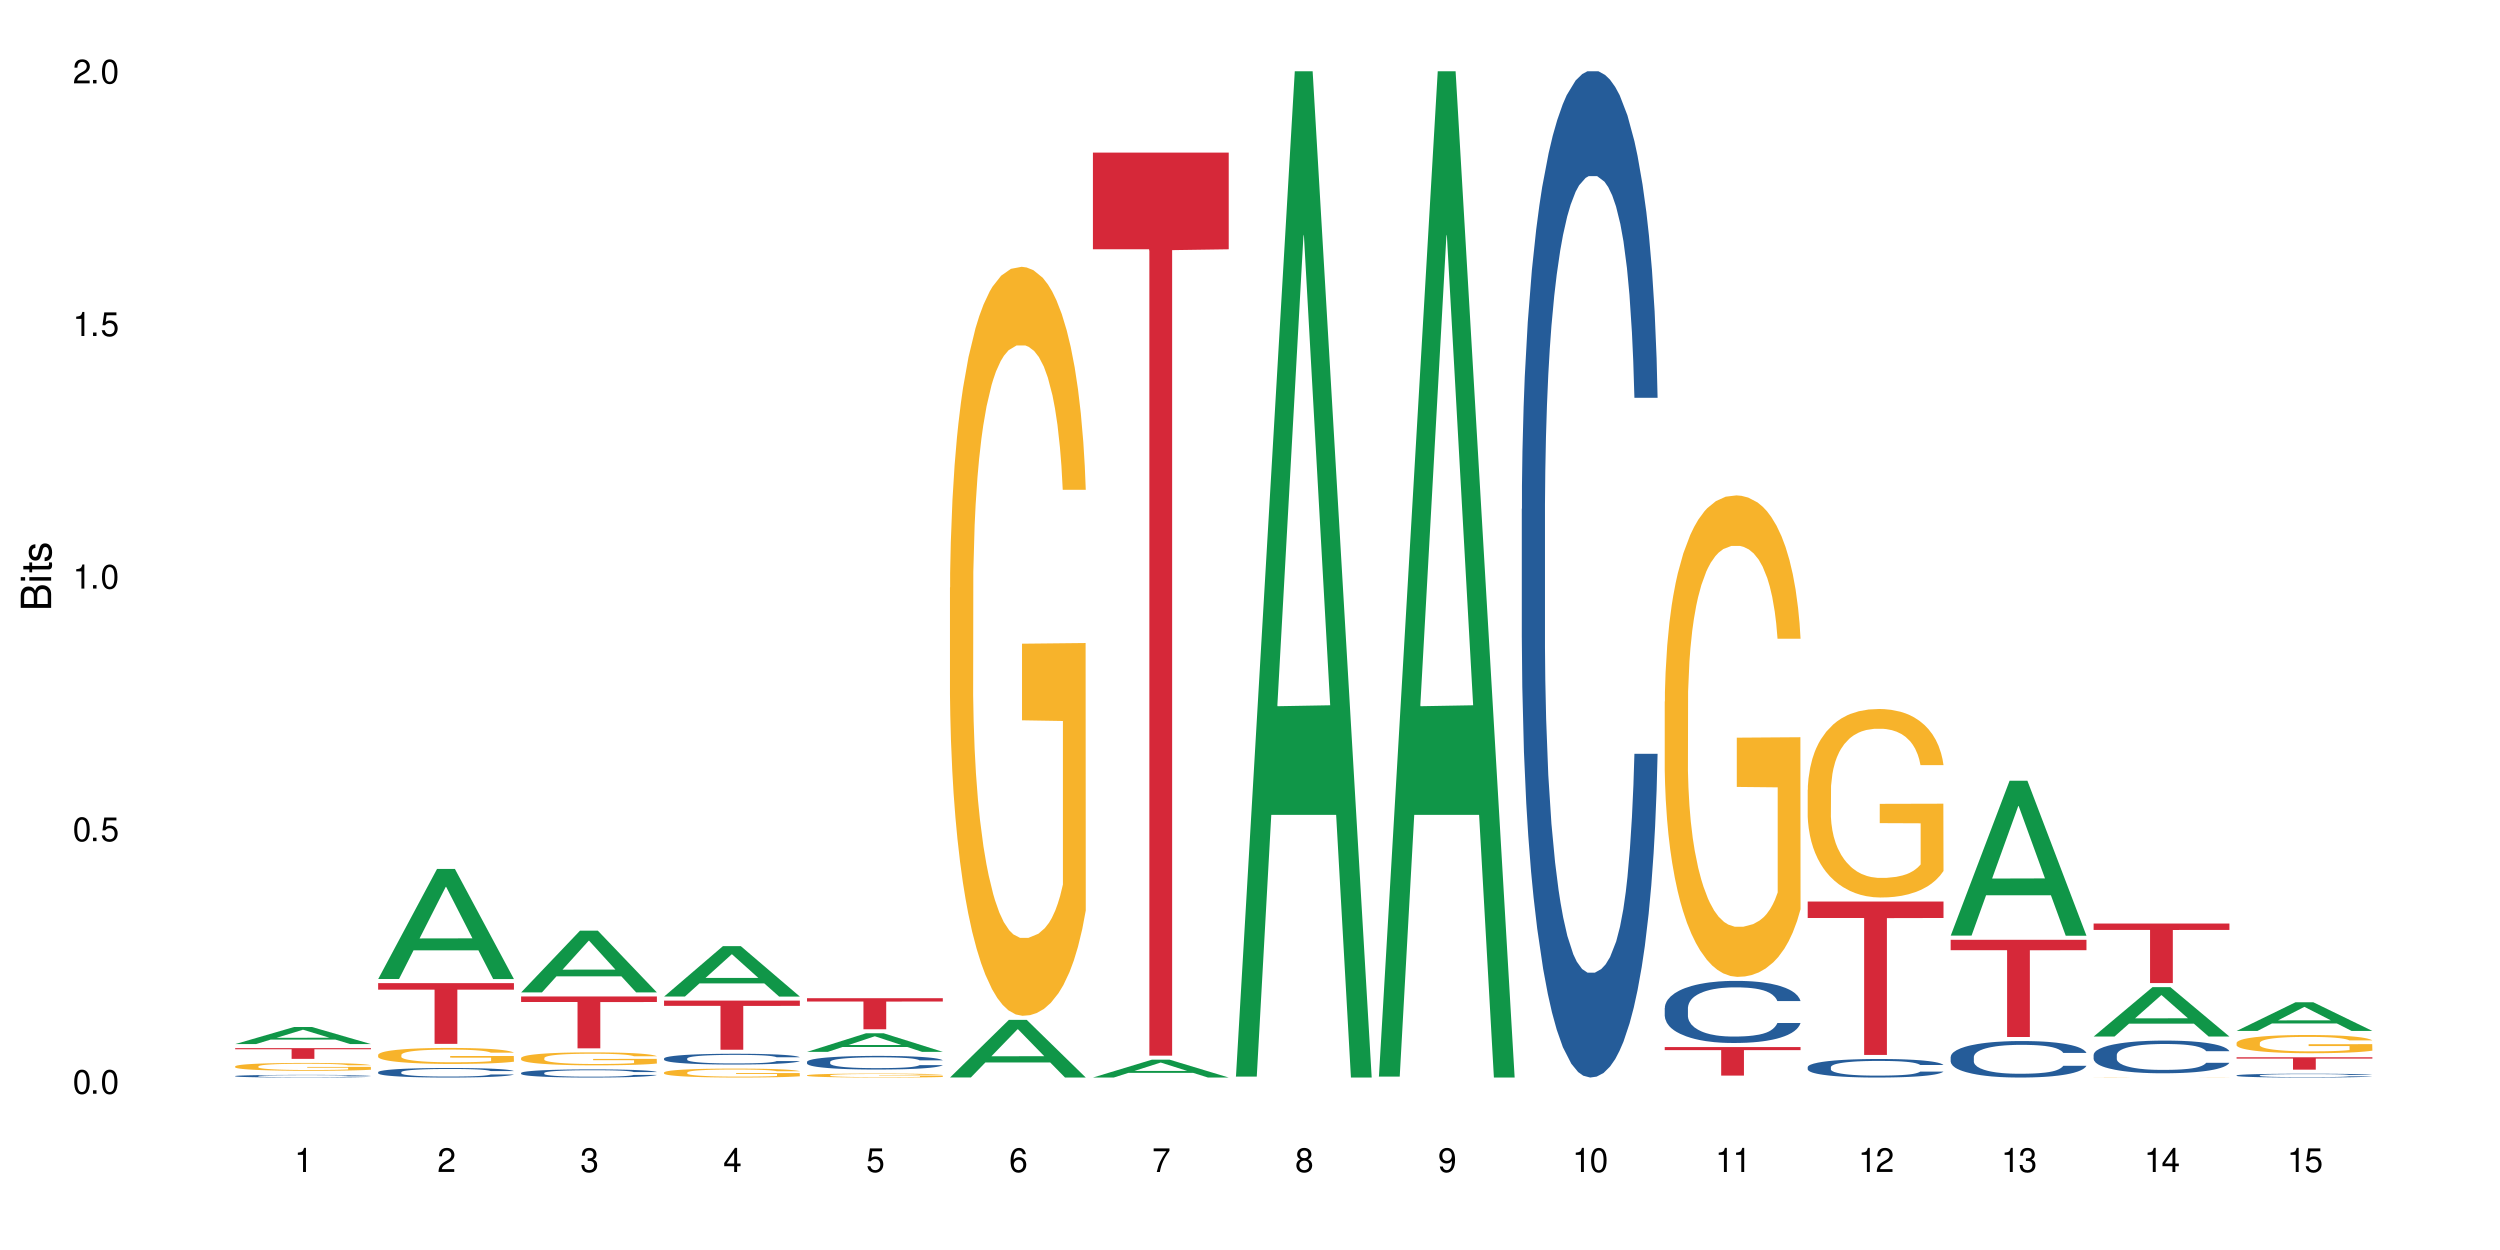 <?xml version="1.0" encoding="UTF-8"?>
<svg xmlns="http://www.w3.org/2000/svg" xmlns:xlink="http://www.w3.org/1999/xlink" width="720" height="360" viewBox="0 0 720 360">
<defs>
<g>
<g id="glyph-0-0">
</g>
<g id="glyph-0-1">
<path d="M 2.641 -6.938 C 2 -6.938 1.422 -6.656 1.078 -6.172 C 0.641 -5.562 0.406 -4.641 0.406 -3.359 C 0.406 -1.016 1.188 0.219 2.641 0.219 C 4.078 0.219 4.859 -1.016 4.859 -3.297 C 4.859 -4.641 4.656 -5.547 4.203 -6.172 C 3.844 -6.656 3.281 -6.938 2.641 -6.938 Z M 2.641 -6.188 C 3.547 -6.188 4 -5.25 4 -3.375 C 4 -1.406 3.562 -0.484 2.625 -0.484 C 1.734 -0.484 1.281 -1.438 1.281 -3.344 C 1.281 -5.25 1.734 -6.188 2.641 -6.188 Z M 2.641 -6.188 "/>
</g>
<g id="glyph-0-2">
<path d="M 1.828 -1 L 0.828 -1 L 0.828 0 L 1.828 0 Z M 1.828 -1 "/>
</g>
<g id="glyph-0-3">
<path d="M 4.562 -6.797 L 1.062 -6.797 L 0.547 -3.094 L 1.328 -3.094 C 1.719 -3.562 2.047 -3.734 2.578 -3.734 C 3.484 -3.734 4.062 -3.109 4.062 -2.094 C 4.062 -1.125 3.484 -0.531 2.578 -0.531 C 1.828 -0.531 1.375 -0.906 1.188 -1.672 L 0.328 -1.672 C 0.453 -1.109 0.547 -0.844 0.75 -0.594 C 1.125 -0.078 1.828 0.219 2.594 0.219 C 3.969 0.219 4.922 -0.781 4.922 -2.219 C 4.922 -3.562 4.031 -4.484 2.719 -4.484 C 2.25 -4.484 1.859 -4.359 1.469 -4.062 L 1.734 -5.969 L 4.562 -5.969 Z M 4.562 -6.797 "/>
</g>
<g id="glyph-0-4">
<path d="M 2.484 -4.938 L 2.484 0 L 3.328 0 L 3.328 -6.938 L 2.766 -6.938 C 2.469 -5.875 2.281 -5.734 0.984 -5.562 L 0.984 -4.938 Z M 2.484 -4.938 "/>
</g>
<g id="glyph-0-5">
<path d="M 4.859 -0.828 L 1.281 -0.828 C 1.359 -1.406 1.672 -1.781 2.5 -2.281 L 3.469 -2.828 C 4.406 -3.344 4.906 -4.062 4.906 -4.906 C 4.906 -5.484 4.672 -6.031 4.266 -6.406 C 3.859 -6.766 3.375 -6.938 2.719 -6.938 C 1.859 -6.938 1.219 -6.625 0.844 -6.031 C 0.609 -5.672 0.5 -5.234 0.484 -4.531 L 1.328 -4.531 C 1.359 -5.016 1.406 -5.281 1.531 -5.516 C 1.75 -5.938 2.188 -6.203 2.703 -6.203 C 3.469 -6.203 4.031 -5.641 4.031 -4.891 C 4.031 -4.344 3.719 -3.859 3.125 -3.516 L 2.234 -3 C 0.812 -2.172 0.406 -1.531 0.328 -0.016 L 4.859 -0.016 Z M 4.859 -0.828 "/>
</g>
<g id="glyph-0-6">
<path d="M 2.125 -3.188 L 2.578 -3.188 C 3.5 -3.188 3.984 -2.766 3.984 -1.922 C 3.984 -1.062 3.469 -0.531 2.594 -0.531 C 1.656 -0.531 1.203 -1 1.156 -2.016 L 0.312 -2.016 C 0.344 -1.453 0.438 -1.094 0.609 -0.781 C 0.953 -0.109 1.625 0.219 2.547 0.219 C 3.953 0.219 4.859 -0.625 4.859 -1.938 C 4.859 -2.828 4.516 -3.297 3.703 -3.594 C 4.344 -3.844 4.656 -4.328 4.656 -5.031 C 4.656 -6.219 3.875 -6.938 2.578 -6.938 C 1.203 -6.938 0.484 -6.172 0.453 -4.703 L 1.297 -4.703 C 1.312 -5.125 1.344 -5.359 1.453 -5.578 C 1.641 -5.969 2.062 -6.203 2.594 -6.203 C 3.344 -6.203 3.797 -5.75 3.797 -5 C 3.797 -4.516 3.609 -4.219 3.25 -4.047 C 3.016 -3.953 2.703 -3.922 2.125 -3.906 Z M 2.125 -3.188 "/>
</g>
<g id="glyph-0-7">
<path d="M 3.141 -1.672 L 3.141 0 L 3.984 0 L 3.984 -1.672 L 4.984 -1.672 L 4.984 -2.438 L 3.984 -2.438 L 3.984 -6.938 L 3.359 -6.938 L 0.266 -2.578 L 0.266 -1.672 Z M 3.141 -2.438 L 1 -2.438 L 3.141 -5.5 Z M 3.141 -2.438 "/>
</g>
<g id="glyph-0-8">
<path d="M 4.781 -5.125 C 4.609 -6.266 3.891 -6.938 2.844 -6.938 C 2.094 -6.938 1.422 -6.578 1.031 -5.953 C 0.594 -5.266 0.406 -4.422 0.406 -3.172 C 0.406 -2 0.578 -1.25 0.984 -0.641 C 1.359 -0.078 1.953 0.219 2.703 0.219 C 3.984 0.219 4.922 -0.75 4.922 -2.094 C 4.922 -3.375 4.062 -4.281 2.844 -4.281 C 2.172 -4.281 1.641 -4.031 1.281 -3.516 C 1.281 -5.234 1.828 -6.188 2.797 -6.188 C 3.391 -6.188 3.797 -5.797 3.938 -5.125 Z M 2.734 -3.531 C 3.547 -3.531 4.062 -2.953 4.062 -2.031 C 4.062 -1.156 3.484 -0.531 2.703 -0.531 C 1.922 -0.531 1.328 -1.188 1.328 -2.078 C 1.328 -2.938 1.906 -3.531 2.734 -3.531 Z M 2.734 -3.531 "/>
</g>
<g id="glyph-0-9">
<path d="M 4.984 -6.797 L 0.438 -6.797 L 0.438 -5.969 L 4.109 -5.969 C 2.5 -3.656 1.828 -2.234 1.328 0 L 2.219 0 C 2.594 -2.172 3.453 -4.047 4.984 -6.094 Z M 4.984 -6.797 "/>
</g>
<g id="glyph-0-10">
<path d="M 3.75 -3.656 C 4.469 -4.094 4.688 -4.438 4.688 -5.078 C 4.688 -6.172 3.844 -6.938 2.641 -6.938 C 1.438 -6.938 0.594 -6.172 0.594 -5.094 C 0.594 -4.438 0.812 -4.094 1.516 -3.656 C 0.734 -3.266 0.359 -2.703 0.359 -1.922 C 0.359 -0.656 1.281 0.219 2.641 0.219 C 3.984 0.219 4.922 -0.656 4.922 -1.922 C 4.922 -2.703 4.531 -3.266 3.75 -3.656 Z M 2.641 -6.188 C 3.359 -6.188 3.812 -5.75 3.812 -5.062 C 3.812 -4.406 3.344 -3.984 2.641 -3.984 C 1.922 -3.984 1.453 -4.406 1.453 -5.078 C 1.453 -5.75 1.922 -6.188 2.641 -6.188 Z M 2.641 -3.266 C 3.484 -3.266 4.062 -2.719 4.062 -1.906 C 4.062 -1.078 3.484 -0.531 2.625 -0.531 C 1.797 -0.531 1.219 -1.094 1.219 -1.906 C 1.219 -2.719 1.781 -3.266 2.641 -3.266 Z M 2.641 -3.266 "/>
</g>
<g id="glyph-0-11">
<path d="M 0.516 -1.578 C 0.672 -0.453 1.406 0.219 2.438 0.219 C 3.188 0.219 3.859 -0.141 4.266 -0.766 C 4.688 -1.453 4.891 -2.297 4.891 -3.547 C 4.891 -4.719 4.703 -5.453 4.312 -6.078 C 3.938 -6.641 3.344 -6.938 2.594 -6.938 C 1.297 -6.938 0.359 -5.969 0.359 -4.625 C 0.359 -3.344 1.234 -2.453 2.453 -2.453 C 3.094 -2.453 3.578 -2.672 4.016 -3.203 C 4 -1.484 3.469 -0.531 2.5 -0.531 C 1.906 -0.531 1.484 -0.906 1.359 -1.578 Z M 2.578 -6.203 C 3.375 -6.203 3.969 -5.531 3.969 -4.641 C 3.969 -3.797 3.391 -3.188 2.547 -3.188 C 1.734 -3.188 1.234 -3.766 1.234 -4.688 C 1.234 -5.562 1.797 -6.203 2.578 -6.203 Z M 2.578 -6.203 "/>
</g>
<g id="glyph-1-0">
</g>
<g id="glyph-1-1">
<path d="M 0 -0.953 L 0 -4.891 C 0 -5.719 -0.234 -6.344 -0.734 -6.797 C -1.188 -7.234 -1.812 -7.469 -2.5 -7.469 C -3.547 -7.469 -4.188 -7 -4.625 -5.875 C -4.984 -6.688 -5.625 -7.094 -6.531 -7.094 C -7.172 -7.094 -7.734 -6.859 -8.141 -6.391 C -8.562 -5.922 -8.75 -5.344 -8.75 -4.5 L -8.75 -0.953 Z M -4.984 -2.062 L -7.766 -2.062 L -7.766 -4.219 C -7.766 -4.844 -7.688 -5.203 -7.453 -5.5 C -7.219 -5.812 -6.859 -5.969 -6.375 -5.969 C -5.891 -5.969 -5.531 -5.812 -5.297 -5.5 C -5.062 -5.203 -4.984 -4.844 -4.984 -4.219 Z M -0.984 -2.062 L -4 -2.062 L -4 -4.781 C -4 -5.766 -3.438 -6.359 -2.484 -6.359 C -1.547 -6.359 -0.984 -5.766 -0.984 -4.781 Z M -0.984 -2.062 "/>
</g>
<g id="glyph-1-2">
<path d="M -6.281 -1.797 L -6.281 -0.797 L 0 -0.797 L 0 -1.797 Z M -8.75 -1.797 L -8.75 -0.797 L -7.484 -0.797 L -7.484 -1.797 Z M -8.75 -1.797 "/>
</g>
<g id="glyph-1-3">
<path d="M -6.281 -3.047 L -6.281 -2.016 L -8.016 -2.016 L -8.016 -1.016 L -6.281 -1.016 L -6.281 -0.172 L -5.469 -0.172 L -5.469 -1.016 L -0.719 -1.016 C -0.078 -1.016 0.281 -1.453 0.281 -2.234 C 0.281 -2.5 0.25 -2.719 0.188 -3.047 L -0.641 -3.047 C -0.609 -2.906 -0.594 -2.766 -0.594 -2.562 C -0.594 -2.141 -0.719 -2.016 -1.156 -2.016 L -5.469 -2.016 L -5.469 -3.047 Z M -6.281 -3.047 "/>
</g>
<g id="glyph-1-4">
<path d="M -4.531 -5.25 C -5.766 -5.25 -6.469 -4.422 -6.469 -2.969 C -6.469 -1.516 -5.719 -0.562 -4.547 -0.562 C -3.562 -0.562 -3.094 -1.062 -2.734 -2.562 L -2.516 -3.484 C -2.344 -4.188 -2.094 -4.469 -1.641 -4.469 C -1.047 -4.469 -0.641 -3.875 -0.641 -3 C -0.641 -2.453 -0.797 -2 -1.062 -1.75 C -1.25 -1.594 -1.422 -1.531 -1.875 -1.469 L -1.875 -0.406 C -0.422 -0.453 0.281 -1.266 0.281 -2.922 C 0.281 -4.5 -0.5 -5.516 -1.719 -5.516 C -2.656 -5.516 -3.172 -4.984 -3.469 -3.734 L -3.703 -2.766 C -3.891 -1.953 -4.156 -1.609 -4.594 -1.609 C -5.188 -1.609 -5.547 -2.125 -5.547 -2.938 C -5.547 -3.75 -5.203 -4.172 -4.531 -4.203 Z M -4.531 -5.25 "/>
</g>
</g>
</defs>
<rect x="-72" y="-36" width="864" height="432" fill="rgb(100%, 100%, 100%)" fill-opacity="1"/>
<path fill-rule="nonzero" fill="rgb(6.275%, 58.824%, 28.235%)" fill-opacity="1" d="M 67.73 300.691 L 67.773 300.688 L 84.695 295.773 L 89.836 295.773 L 106.844 300.695 L 100.867 300.695 L 96.605 299.41 L 77.926 299.41 L 73.75 300.691 L 67.73 300.691 L 79.723 298.879 L 94.895 298.875 L 87.328 296.578 L 87.246 296.57 L 87.16 296.586 L 79.684 298.875 L 79.723 298.879 Z M 67.73 300.691 "/>
<path fill-rule="nonzero" fill="rgb(14.51%, 36.078%, 60%)" fill-opacity="1" d="M 67.73 309.898 L 67.777 309.898 L 67.777 309.879 L 67.922 309.855 L 68.254 309.82 L 68.59 309.797 L 69.449 309.754 L 70.641 309.715 L 71.879 309.684 L 72.785 309.668 L 73.598 309.652 L 75.457 309.625 L 76.652 309.613 L 77.938 309.602 L 79.512 309.59 L 80.656 309.582 L 83.234 309.57 L 85.141 309.566 L 86.621 309.562 L 89.816 309.562 L 91.723 309.566 L 93.105 309.57 L 94.633 309.574 L 95.922 309.582 L 98.164 309.598 L 100.168 309.617 L 101.074 309.629 L 102.504 309.648 L 103.602 309.672 L 104.363 309.691 L 105.223 309.715 L 105.984 309.746 L 106.559 309.781 L 106.844 309.812 L 100.168 309.812 L 99.832 309.785 L 99.449 309.762 L 98.734 309.734 L 98.02 309.715 L 97.02 309.695 L 96.113 309.68 L 94.871 309.668 L 93.773 309.66 L 92.629 309.652 L 91.531 309.648 L 89.434 309.645 L 86.094 309.645 L 84.234 309.652 L 83.234 309.656 L 81.801 309.664 L 80.801 309.676 L 79.609 309.688 L 78.797 309.699 L 77.797 309.719 L 77.078 309.734 L 76.27 309.758 L 75.793 309.777 L 75.363 309.797 L 74.98 309.82 L 74.695 309.844 L 74.504 309.871 L 74.41 309.895 L 74.41 310.004 L 74.504 310.027 L 74.742 310.059 L 75.363 310.102 L 76.27 310.137 L 77.32 310.168 L 78.32 310.188 L 78.891 310.199 L 79.656 310.211 L 80.848 310.223 L 82.566 310.238 L 83.566 310.242 L 85.094 310.25 L 86.668 310.254 L 88.766 310.254 L 90.625 310.25 L 91.867 310.246 L 93.156 310.242 L 94.918 310.227 L 96.016 310.219 L 96.969 310.203 L 97.688 310.191 L 98.164 310.18 L 98.879 310.156 L 99.449 310.133 L 99.879 310.109 L 100.168 310.086 L 106.844 310.086 L 106.559 310.113 L 106.129 310.141 L 105.699 310.16 L 105.031 310.188 L 104.27 310.207 L 103.172 310.23 L 102.266 310.25 L 101.074 310.266 L 99.977 310.277 L 98.781 310.289 L 97.02 310.305 L 95.875 310.312 L 94.633 310.32 L 93.156 310.324 L 91.293 310.328 L 89.289 310.332 L 85.426 310.332 L 83.949 310.328 L 81.992 310.32 L 79.559 310.309 L 77.797 310.297 L 76.414 310.281 L 75.219 310.27 L 73.883 310.25 L 72.168 310.219 L 71.117 310.195 L 70.402 310.176 L 69.59 310.148 L 69.02 310.125 L 68.352 310.082 L 67.875 310.035 L 67.73 309.996 Z M 67.73 309.898 "/>
<path fill-rule="nonzero" fill="rgb(96.863%, 70.196%, 16.863%)" fill-opacity="1" d="M 67.73 307.098 L 67.777 307.098 L 67.777 307.055 L 67.969 306.961 L 68.445 306.832 L 69.066 306.727 L 69.734 306.641 L 70.164 306.598 L 70.879 306.535 L 71.5 306.492 L 73.074 306.398 L 75.078 306.309 L 76.172 306.273 L 77.414 306.238 L 79.18 306.199 L 79.988 306.184 L 82.469 306.148 L 85.285 306.129 L 88.383 306.121 L 89.816 306.125 L 91.77 306.133 L 94.441 306.156 L 95.969 306.176 L 97.16 306.199 L 98.402 306.223 L 99.926 306.266 L 101.359 306.316 L 102.504 306.367 L 103.648 306.43 L 104.602 306.496 L 105.414 306.566 L 106.129 306.656 L 106.559 306.727 L 106.844 306.801 L 100.215 306.801 L 99.832 306.727 L 99.402 306.672 L 98.688 306.602 L 97.973 306.555 L 97.258 306.512 L 95.922 306.461 L 94.777 306.426 L 93.344 306.398 L 91.961 306.379 L 90.387 306.367 L 89.434 306.363 L 86.906 306.363 L 84.617 306.375 L 83.281 306.395 L 82.328 306.41 L 80.992 306.441 L 80.18 306.465 L 79.703 306.48 L 78.273 306.547 L 77.32 306.605 L 76.793 306.645 L 76.125 306.707 L 75.648 306.762 L 75.125 306.848 L 74.84 306.91 L 74.457 307.051 L 74.41 307.426 L 74.551 307.504 L 74.84 307.59 L 75.219 307.664 L 75.793 307.742 L 76.363 307.805 L 77.367 307.883 L 78.227 307.938 L 78.891 307.973 L 80.18 308.031 L 80.703 308.047 L 81.945 308.086 L 83.234 308.113 L 84.809 308.141 L 86 308.152 L 87.906 308.164 L 90.34 308.164 L 93.203 308.152 L 95.016 308.133 L 96.254 308.117 L 97.066 308.102 L 98.066 308.078 L 98.781 308.059 L 99.449 308.035 L 100.262 308 L 100.262 307.504 L 88.48 307.5 L 88.48 307.27 L 106.797 307.266 L 106.844 308.078 L 105.844 308.137 L 104.602 308.191 L 103.41 308.23 L 102.168 308.266 L 100.406 308.305 L 98.973 308.332 L 96.781 308.359 L 94.777 308.379 L 92.676 308.391 L 90.816 308.398 L 88.621 308.398 L 86.668 308.395 L 84.57 308.383 L 82.898 308.367 L 81.371 308.348 L 79.848 308.32 L 77.938 308.273 L 76.699 308.238 L 75.41 308.195 L 74.121 308.145 L 72.977 308.09 L 71.453 307.996 L 70.641 307.934 L 69.879 307.863 L 69.305 307.797 L 68.781 307.723 L 68.398 307.656 L 68.016 307.562 L 67.828 307.488 L 67.73 307.422 Z M 67.73 307.098 "/>
<path fill-rule="nonzero" fill="rgb(83.922%, 15.686%, 22.353%)" fill-opacity="1" d="M 67.73 301.859 L 106.844 301.859 L 106.844 302.191 L 90.543 302.195 L 90.543 304.957 L 83.984 304.957 L 83.984 302.199 L 83.891 302.191 L 67.73 302.191 Z M 67.73 301.859 "/>
<path fill-rule="nonzero" fill="rgb(6.275%, 58.824%, 28.235%)" fill-opacity="1" d="M 108.902 281.949 L 108.945 281.918 L 125.867 250.25 L 131.008 250.25 L 148.016 281.98 L 142.039 281.98 L 137.777 273.695 L 119.098 273.695 L 114.922 281.949 L 108.902 281.949 L 120.895 270.27 L 136.062 270.242 L 128.5 255.434 L 128.418 255.406 L 128.332 255.496 L 120.855 270.242 L 120.895 270.27 Z M 108.902 281.949 "/>
<path fill-rule="nonzero" fill="rgb(14.51%, 36.078%, 60%)" fill-opacity="1" d="M 108.902 308.777 L 108.949 308.773 L 108.949 308.715 L 109.094 308.617 L 109.426 308.496 L 109.762 308.414 L 110.621 308.266 L 111.812 308.121 L 113.051 308.012 L 113.957 307.945 L 114.77 307.895 L 116.629 307.801 L 117.82 307.754 L 119.109 307.711 L 120.684 307.668 L 121.828 307.645 L 124.406 307.602 L 126.312 307.586 L 127.793 307.578 L 130.988 307.578 L 132.895 307.59 L 134.277 307.602 L 135.805 307.621 L 137.094 307.645 L 139.336 307.699 L 141.336 307.77 L 142.242 307.809 L 143.676 307.887 L 144.773 307.965 L 145.535 308.027 L 146.395 308.121 L 147.156 308.234 L 147.73 308.363 L 148.016 308.473 L 141.336 308.473 L 141.004 308.371 L 140.621 308.293 L 139.906 308.191 L 139.191 308.117 L 138.191 308.043 L 137.285 307.996 L 136.043 307.949 L 134.945 307.918 L 133.801 307.895 L 132.703 307.879 L 130.605 307.867 L 128.172 307.867 L 127.266 307.871 L 125.406 307.891 L 124.406 307.906 L 122.973 307.945 L 121.973 307.977 L 120.781 308.027 L 119.969 308.07 L 118.969 308.133 L 118.25 308.191 L 117.441 308.277 L 116.965 308.34 L 116.535 308.41 L 116.152 308.492 L 115.867 308.582 L 115.676 308.672 L 115.582 308.766 L 115.582 309.152 L 115.676 309.246 L 115.914 309.352 L 116.535 309.504 L 117.441 309.637 L 118.488 309.742 L 119.492 309.82 L 120.062 309.855 L 120.828 309.895 L 122.02 309.945 L 123.738 309.996 L 124.738 310.016 L 126.266 310.035 L 127.84 310.047 L 129.938 310.047 L 131.797 310.035 L 133.039 310.023 L 134.324 310.004 L 136.09 309.961 L 137.188 309.918 L 138.141 309.871 L 138.859 309.824 L 139.336 309.785 L 140.051 309.707 L 140.621 309.621 L 141.051 309.531 L 141.336 309.445 L 148.016 309.445 L 147.73 309.547 L 147.301 309.645 L 146.871 309.719 L 146.203 309.805 L 145.441 309.883 L 144.344 309.973 L 143.438 310.031 L 142.242 310.094 L 141.148 310.141 L 139.953 310.184 L 138.191 310.234 L 137.043 310.258 L 135.805 310.281 L 134.324 310.301 L 132.465 310.32 L 130.461 310.328 L 128.602 310.332 L 126.598 310.328 L 125.121 310.316 L 123.164 310.293 L 120.73 310.25 L 118.969 310.203 L 117.582 310.152 L 116.391 310.102 L 115.055 310.035 L 113.34 309.926 L 112.289 309.84 L 111.574 309.77 L 110.762 309.672 L 110.191 309.582 L 109.523 309.441 L 109.047 309.262 L 108.902 309.125 Z M 108.902 308.777 "/>
<path fill-rule="nonzero" fill="rgb(96.863%, 70.196%, 16.863%)" fill-opacity="1" d="M 108.902 303.777 L 108.949 303.773 L 108.949 303.691 L 109.141 303.5 L 109.617 303.238 L 110.238 303.023 L 110.906 302.855 L 111.336 302.77 L 112.051 302.641 L 112.672 302.551 L 114.246 302.359 L 116.25 302.184 L 117.344 302.109 L 118.586 302.035 L 120.352 301.957 L 121.16 301.926 L 123.641 301.859 L 126.457 301.816 L 129.555 301.805 L 130.988 301.809 L 132.941 301.824 L 135.613 301.871 L 137.141 301.914 L 138.332 301.957 L 139.574 302.012 L 141.098 302.094 L 142.531 302.195 L 143.676 302.297 L 144.82 302.422 L 145.773 302.559 L 146.586 302.707 L 147.301 302.883 L 147.73 303.031 L 148.016 303.176 L 141.387 303.176 L 141.004 303.031 L 140.574 302.914 L 139.859 302.777 L 139.145 302.676 L 138.43 302.598 L 137.094 302.488 L 135.949 302.418 L 134.516 302.359 L 133.133 302.324 L 131.559 302.297 L 130.605 302.289 L 128.078 302.289 L 125.789 302.316 L 124.453 302.352 L 123.5 302.387 L 122.164 302.449 L 121.352 302.5 L 120.875 302.531 L 119.445 302.664 L 118.488 302.781 L 117.965 302.859 L 117.297 302.988 L 116.82 303.102 L 116.297 303.27 L 116.008 303.395 L 115.629 303.684 L 115.582 304.441 L 115.723 304.602 L 116.008 304.773 L 116.391 304.926 L 116.965 305.086 L 117.535 305.207 L 118.539 305.371 L 119.395 305.48 L 120.062 305.551 L 121.352 305.664 L 121.875 305.703 L 123.117 305.777 L 124.406 305.836 L 125.98 305.887 L 127.172 305.914 L 129.078 305.934 L 131.512 305.934 L 134.375 305.91 L 136.188 305.875 L 137.426 305.844 L 138.238 305.812 L 139.238 305.766 L 139.953 305.723 L 140.621 305.676 L 141.434 305.605 L 141.434 304.602 L 129.652 304.598 L 129.652 304.125 L 147.969 304.121 L 148.016 305.766 L 147.016 305.879 L 145.773 305.988 L 144.582 306.074 L 143.34 306.145 L 141.578 306.227 L 140.145 306.277 L 137.949 306.336 L 135.949 306.371 L 133.848 306.398 L 131.988 306.41 L 129.793 306.414 L 127.84 306.406 L 125.742 306.379 L 124.07 306.348 L 122.543 306.305 L 121.02 306.25 L 119.109 306.16 L 117.871 306.09 L 116.582 306 L 115.293 305.898 L 114.148 305.781 L 113.387 305.695 L 112.625 305.594 L 111.812 305.469 L 111.051 305.324 L 110.477 305.195 L 109.953 305.047 L 109.57 304.906 L 109.188 304.719 L 108.996 304.566 L 108.902 304.438 Z M 108.902 303.777 "/>
<path fill-rule="nonzero" fill="rgb(83.922%, 15.686%, 22.353%)" fill-opacity="1" d="M 108.902 283.141 L 148.016 283.141 L 148.016 285.016 L 131.715 285.031 L 131.715 300.641 L 125.156 300.641 L 125.156 285.047 L 125.062 285.016 L 108.902 285.016 Z M 108.902 283.141 "/>
<path fill-rule="nonzero" fill="rgb(6.275%, 58.824%, 28.235%)" fill-opacity="1" d="M 150.074 285.805 L 150.117 285.789 L 167.039 268.035 L 172.18 268.035 L 189.188 285.82 L 183.211 285.82 L 178.949 281.176 L 160.27 281.176 L 156.09 285.805 L 150.074 285.805 L 162.066 279.258 L 177.234 279.242 L 169.672 270.941 L 169.59 270.922 L 169.504 270.973 L 162.027 279.242 L 162.066 279.258 Z M 150.074 285.805 "/>
<path fill-rule="nonzero" fill="rgb(14.51%, 36.078%, 60%)" fill-opacity="1" d="M 150.074 309.008 L 150.121 309.004 L 150.121 308.953 L 150.266 308.871 L 150.598 308.77 L 150.934 308.695 L 151.793 308.57 L 152.984 308.449 L 154.223 308.352 L 155.129 308.297 L 155.941 308.254 L 157.801 308.176 L 158.992 308.133 L 160.281 308.098 L 161.855 308.062 L 163 308.039 L 165.578 308.004 L 167.484 307.992 L 168.965 307.984 L 172.16 307.984 L 174.066 307.992 L 175.449 308.004 L 176.977 308.02 L 178.266 308.039 L 180.508 308.086 L 182.508 308.148 L 183.414 308.184 L 184.848 308.25 L 185.945 308.312 L 186.707 308.367 L 187.566 308.449 L 188.328 308.543 L 188.902 308.652 L 189.188 308.746 L 182.508 308.746 L 182.176 308.66 L 181.793 308.594 L 181.078 308.504 L 180.363 308.445 L 179.359 308.383 L 178.453 308.34 L 177.215 308.301 L 176.117 308.273 L 174.973 308.254 L 173.875 308.242 L 171.777 308.23 L 169.344 308.23 L 168.438 308.234 L 166.578 308.25 L 165.578 308.266 L 164.145 308.297 L 163.145 308.324 L 161.953 308.367 L 161.141 308.402 L 160.137 308.457 L 159.422 308.508 L 158.613 308.578 L 158.137 308.633 L 157.707 308.691 L 157.324 308.762 L 157.039 308.84 L 156.848 308.918 L 156.754 308.996 L 156.754 309.328 L 156.848 309.406 L 157.086 309.496 L 157.707 309.625 L 158.613 309.738 L 159.66 309.832 L 160.664 309.895 L 161.234 309.926 L 162 309.957 L 163.191 310 L 164.91 310.043 L 165.91 310.062 L 167.438 310.078 L 169.012 310.086 L 171.109 310.086 L 172.969 310.078 L 174.211 310.07 L 175.496 310.051 L 177.262 310.016 L 178.359 309.98 L 179.312 309.941 L 180.027 309.898 L 180.508 309.863 L 181.223 309.797 L 181.793 309.727 L 182.223 309.648 L 182.508 309.578 L 189.188 309.578 L 188.902 309.664 L 188.473 309.746 L 188.043 309.809 L 187.375 309.883 L 186.613 309.949 L 185.516 310.027 L 184.609 310.074 L 183.414 310.129 L 182.32 310.168 L 181.125 310.207 L 179.359 310.25 L 178.215 310.27 L 176.977 310.289 L 175.496 310.309 L 173.637 310.32 L 171.633 310.332 L 169.773 310.332 L 167.77 310.328 L 166.293 310.32 L 164.336 310.301 L 161.902 310.262 L 160.137 310.223 L 158.754 310.18 L 157.562 310.137 L 156.227 310.078 L 154.512 309.984 L 153.461 309.91 L 152.746 309.852 L 151.934 309.77 L 151.363 309.691 L 150.695 309.574 L 150.219 309.422 L 150.074 309.301 Z M 150.074 309.008 "/>
<path fill-rule="nonzero" fill="rgb(96.863%, 70.196%, 16.863%)" fill-opacity="1" d="M 150.074 304.684 L 150.121 304.68 L 150.121 304.613 L 150.312 304.457 L 150.789 304.246 L 151.41 304.07 L 152.078 303.934 L 152.508 303.863 L 153.223 303.762 L 153.844 303.688 L 155.418 303.531 L 157.418 303.391 L 158.516 303.328 L 159.758 303.27 L 161.523 303.203 L 162.332 303.18 L 164.812 303.125 L 167.629 303.094 L 170.727 303.082 L 172.16 303.086 L 174.113 303.098 L 176.785 303.137 L 178.312 303.172 L 179.504 303.203 L 180.746 303.25 L 182.27 303.316 L 183.703 303.398 L 184.848 303.48 L 185.992 303.582 L 186.945 303.691 L 187.758 303.812 L 188.473 303.957 L 188.902 304.074 L 189.188 304.195 L 182.559 304.195 L 182.176 304.074 L 181.746 303.984 L 181.031 303.871 L 180.316 303.789 L 179.602 303.723 L 178.266 303.637 L 177.121 303.582 L 175.688 303.531 L 174.305 303.5 L 172.73 303.48 L 171.777 303.473 L 169.25 303.473 L 166.961 303.5 L 165.625 303.527 L 164.672 303.555 L 163.336 303.605 L 162.523 303.645 L 162.047 303.672 L 160.617 303.777 L 159.66 303.875 L 159.137 303.938 L 158.469 304.043 L 157.992 304.133 L 157.469 304.27 L 157.18 304.371 L 156.801 304.605 L 156.754 305.219 L 156.895 305.348 L 157.18 305.488 L 157.562 305.613 L 158.137 305.742 L 158.707 305.84 L 159.711 305.973 L 160.566 306.062 L 161.234 306.121 L 162.523 306.211 L 163.047 306.242 L 164.289 306.305 L 165.578 306.352 L 167.148 306.395 L 168.344 306.414 L 170.25 306.43 L 172.684 306.43 L 175.547 306.41 L 177.359 306.383 L 178.598 306.355 L 179.41 306.332 L 180.41 306.293 L 181.125 306.262 L 181.793 306.223 L 182.605 306.164 L 182.605 305.348 L 170.824 305.344 L 170.824 304.965 L 189.141 304.961 L 189.188 306.293 L 188.188 306.387 L 186.945 306.477 L 185.754 306.543 L 184.512 306.602 L 182.746 306.668 L 181.316 306.707 L 179.121 306.754 L 177.121 306.785 L 175.02 306.809 L 173.16 306.816 L 170.965 306.82 L 169.012 306.812 L 166.91 306.793 L 165.242 306.766 L 163.715 306.73 L 162.191 306.688 L 160.281 306.617 L 159.043 306.559 L 157.754 306.484 L 156.465 306.398 L 155.32 306.309 L 154.559 306.238 L 153.793 306.156 L 152.984 306.051 L 152.219 305.938 L 151.648 305.832 L 151.125 305.711 L 150.742 305.598 L 150.359 305.445 L 150.168 305.32 L 150.074 305.215 Z M 150.074 304.684 "/>
<path fill-rule="nonzero" fill="rgb(83.922%, 15.686%, 22.353%)" fill-opacity="1" d="M 150.074 286.984 L 189.188 286.984 L 189.188 288.582 L 172.887 288.598 L 172.887 301.918 L 166.328 301.918 L 166.328 288.609 L 166.234 288.582 L 150.074 288.582 Z M 150.074 286.984 "/>
<path fill-rule="nonzero" fill="rgb(6.275%, 58.824%, 28.235%)" fill-opacity="1" d="M 191.246 287.004 L 191.289 286.988 L 208.211 272.484 L 213.352 272.484 L 230.359 287.016 L 224.383 287.016 L 220.121 283.223 L 201.441 283.223 L 197.262 287.004 L 191.246 287.004 L 203.238 281.652 L 218.406 281.641 L 210.844 274.859 L 210.762 274.844 L 210.676 274.887 L 203.195 281.641 L 203.238 281.652 Z M 191.246 287.004 "/>
<path fill-rule="nonzero" fill="rgb(14.51%, 36.078%, 60%)" fill-opacity="1" d="M 191.246 304.836 L 191.293 304.832 L 191.293 304.766 L 191.438 304.656 L 191.77 304.52 L 192.105 304.426 L 192.965 304.258 L 194.156 304.098 L 195.395 303.973 L 196.301 303.898 L 197.113 303.84 L 198.973 303.734 L 200.164 303.684 L 201.453 303.633 L 203.027 303.586 L 204.172 303.559 L 206.746 303.512 L 208.656 303.492 L 210.133 303.484 L 213.332 303.484 L 215.238 303.496 L 216.621 303.508 L 218.148 303.531 L 219.438 303.559 L 221.676 303.621 L 223.68 303.699 L 224.586 303.746 L 226.02 303.832 L 227.117 303.918 L 227.879 303.992 L 228.738 304.098 L 229.5 304.223 L 230.074 304.371 L 230.359 304.492 L 223.68 304.492 L 223.348 304.379 L 222.965 304.289 L 222.25 304.172 L 221.535 304.09 L 220.531 304.008 L 219.625 303.953 L 218.387 303.902 L 217.289 303.867 L 216.145 303.84 L 215.047 303.824 L 212.949 303.809 L 210.516 303.809 L 209.609 303.812 L 207.75 303.836 L 206.746 303.855 L 205.316 303.895 L 204.316 303.934 L 203.121 303.988 L 202.312 304.035 L 201.309 304.109 L 200.594 304.176 L 199.785 304.27 L 199.309 304.34 L 198.879 304.422 L 198.496 304.516 L 198.211 304.613 L 198.02 304.719 L 197.922 304.82 L 197.922 305.262 L 198.02 305.363 L 198.258 305.48 L 198.879 305.656 L 199.785 305.805 L 200.832 305.926 L 201.836 306.008 L 202.406 306.051 L 203.172 306.094 L 204.363 306.152 L 206.082 306.207 L 207.082 306.23 L 208.609 306.254 L 210.184 306.266 L 212.281 306.266 L 214.141 306.254 L 215.383 306.238 L 216.668 306.219 L 218.434 306.168 L 219.531 306.125 L 220.484 306.07 L 221.199 306.016 L 221.676 305.969 L 222.395 305.883 L 222.965 305.785 L 223.395 305.688 L 223.68 305.59 L 230.359 305.59 L 230.074 305.703 L 229.645 305.812 L 229.215 305.895 L 228.547 305.996 L 227.781 306.082 L 226.688 306.184 L 225.781 306.25 L 224.586 306.32 L 223.488 306.375 L 222.297 306.422 L 220.531 306.477 L 219.387 306.508 L 218.148 306.531 L 216.668 306.555 L 214.809 306.574 L 212.805 306.586 L 210.945 306.59 L 208.941 306.582 L 207.465 306.57 L 205.508 306.547 L 203.074 306.496 L 201.309 306.441 L 199.926 306.387 L 198.734 306.332 L 197.398 306.254 L 195.684 306.129 L 194.633 306.031 L 193.918 305.953 L 193.105 305.844 L 192.535 305.742 L 191.867 305.582 L 191.391 305.383 L 191.246 305.227 Z M 191.246 304.836 "/>
<path fill-rule="nonzero" fill="rgb(96.863%, 70.196%, 16.863%)" fill-opacity="1" d="M 191.246 308.859 L 191.293 308.855 L 191.293 308.809 L 191.484 308.703 L 191.961 308.555 L 192.582 308.438 L 193.25 308.34 L 193.68 308.293 L 194.395 308.223 L 195.016 308.168 L 196.59 308.062 L 198.59 307.965 L 199.688 307.922 L 200.93 307.883 L 202.695 307.836 L 203.504 307.82 L 205.984 307.785 L 208.801 307.758 L 211.898 307.754 L 213.332 307.754 L 215.285 307.766 L 217.957 307.789 L 219.484 307.812 L 220.676 307.836 L 221.918 307.867 L 223.441 307.914 L 224.875 307.973 L 226.02 308.027 L 227.164 308.098 L 228.117 308.176 L 228.93 308.258 L 229.645 308.355 L 230.074 308.438 L 230.359 308.52 L 223.73 308.52 L 223.348 308.438 L 222.918 308.375 L 222.203 308.297 L 221.488 308.242 L 220.77 308.195 L 219.438 308.133 L 218.293 308.098 L 216.859 308.062 L 215.477 308.043 L 213.902 308.027 L 212.949 308.023 L 210.422 308.023 L 208.133 308.039 L 206.797 308.059 L 205.84 308.078 L 204.508 308.113 L 203.695 308.141 L 203.219 308.16 L 201.789 308.234 L 200.832 308.301 L 200.309 308.344 L 199.641 308.414 L 199.164 308.477 L 198.641 308.574 L 198.352 308.645 L 197.973 308.805 L 197.922 309.227 L 198.066 309.316 L 198.352 309.414 L 198.734 309.5 L 199.309 309.59 L 199.879 309.656 L 200.883 309.75 L 201.738 309.809 L 202.406 309.848 L 203.695 309.914 L 204.219 309.934 L 205.461 309.977 L 206.746 310.008 L 208.32 310.039 L 209.516 310.051 L 211.422 310.062 L 213.855 310.062 L 216.719 310.051 L 218.531 310.031 L 219.77 310.012 L 220.582 309.996 L 221.582 309.969 L 222.297 309.945 L 222.965 309.922 L 223.777 309.879 L 223.777 309.316 L 211.996 309.316 L 211.996 309.051 L 230.312 309.047 L 230.359 309.969 L 229.355 310.035 L 228.117 310.094 L 226.926 310.141 L 225.684 310.184 L 223.918 310.227 L 222.488 310.254 L 220.293 310.289 L 218.293 310.309 L 216.191 310.324 L 214.332 310.332 L 212.137 310.332 L 210.184 310.328 L 208.082 310.312 L 206.414 310.293 L 204.887 310.27 L 203.359 310.242 L 201.453 310.191 L 200.215 310.152 L 198.926 310.102 L 197.637 310.043 L 196.492 309.98 L 195.73 309.93 L 194.965 309.871 L 194.156 309.801 L 193.391 309.723 L 192.82 309.648 L 192.297 309.566 L 191.914 309.488 L 191.531 309.383 L 191.34 309.297 L 191.246 309.227 Z M 191.246 308.859 "/>
<path fill-rule="nonzero" fill="rgb(83.922%, 15.686%, 22.353%)" fill-opacity="1" d="M 191.246 288.18 L 230.359 288.18 L 230.359 289.695 L 214.059 289.707 L 214.059 302.32 L 207.5 302.32 L 207.5 289.719 L 207.402 289.695 L 191.246 289.695 Z M 191.246 288.18 "/>
<path fill-rule="nonzero" fill="rgb(6.275%, 58.824%, 28.235%)" fill-opacity="1" d="M 232.418 302.93 L 232.461 302.926 L 249.383 297.59 L 254.523 297.59 L 271.531 302.934 L 265.555 302.934 L 261.293 301.539 L 242.613 301.539 L 238.434 302.93 L 232.418 302.93 L 244.41 300.965 L 259.578 300.957 L 252.016 298.465 L 251.934 298.461 L 251.848 298.477 L 244.367 300.957 L 244.41 300.965 Z M 232.418 302.93 "/>
<path fill-rule="nonzero" fill="rgb(14.51%, 36.078%, 60%)" fill-opacity="1" d="M 232.418 305.809 L 232.465 305.805 L 232.465 305.719 L 232.609 305.582 L 232.941 305.41 L 233.277 305.293 L 234.133 305.078 L 235.328 304.875 L 236.566 304.719 L 237.473 304.625 L 238.285 304.551 L 240.145 304.418 L 241.336 304.352 L 242.625 304.289 L 244.199 304.23 L 245.344 304.191 L 247.918 304.137 L 249.828 304.109 L 251.305 304.098 L 254.504 304.098 L 256.41 304.113 L 257.793 304.133 L 259.32 304.16 L 260.609 304.191 L 262.848 304.273 L 264.852 304.371 L 265.758 304.43 L 267.191 304.543 L 268.285 304.648 L 269.051 304.742 L 269.91 304.875 L 270.672 305.035 L 271.246 305.219 L 271.531 305.375 L 264.852 305.375 L 264.52 305.23 L 264.137 305.121 L 263.422 304.973 L 262.707 304.867 L 261.703 304.766 L 260.797 304.695 L 259.559 304.629 L 258.461 304.586 L 257.316 304.551 L 256.219 304.531 L 254.121 304.508 L 251.688 304.508 L 250.781 304.516 L 248.922 304.543 L 247.918 304.57 L 246.488 304.621 L 245.488 304.668 L 244.293 304.738 L 243.484 304.801 L 242.48 304.895 L 241.766 304.977 L 240.957 305.094 L 240.48 305.184 L 240.051 305.285 L 239.668 305.402 L 239.383 305.527 L 239.191 305.66 L 239.094 305.789 L 239.094 306.348 L 239.191 306.477 L 239.43 306.629 L 240.051 306.848 L 240.957 307.039 L 242.004 307.188 L 243.008 307.297 L 243.578 307.348 L 244.344 307.402 L 245.535 307.477 L 247.25 307.547 L 248.254 307.574 L 249.781 307.605 L 251.355 307.617 L 253.453 307.617 L 255.312 307.605 L 256.555 307.586 L 257.84 307.559 L 259.605 307.496 L 260.703 307.438 L 261.656 307.371 L 262.371 307.305 L 262.848 307.246 L 263.566 307.133 L 264.137 307.012 L 264.566 306.887 L 264.852 306.766 L 271.531 306.766 L 271.246 306.906 L 270.816 307.047 L 270.387 307.152 L 269.719 307.277 L 268.953 307.391 L 267.859 307.516 L 266.953 307.598 L 265.758 307.688 L 264.66 307.754 L 263.469 307.816 L 261.703 307.887 L 260.559 307.926 L 259.32 307.957 L 257.84 307.984 L 255.98 308.012 L 253.977 308.023 L 252.117 308.027 L 250.113 308.02 L 248.637 308.008 L 246.68 307.973 L 244.246 307.91 L 242.48 307.84 L 241.098 307.773 L 239.906 307.703 L 238.57 307.605 L 236.852 307.445 L 235.805 307.324 L 235.09 307.223 L 234.277 307.082 L 233.707 306.957 L 233.039 306.758 L 232.559 306.504 L 232.418 306.305 Z M 232.418 305.809 "/>
<path fill-rule="nonzero" fill="rgb(96.863%, 70.196%, 16.863%)" fill-opacity="1" d="M 232.418 309.68 L 232.465 309.68 L 232.465 309.66 L 232.656 309.613 L 233.133 309.547 L 233.754 309.496 L 234.422 309.453 L 234.852 309.43 L 235.566 309.398 L 236.188 309.375 L 237.758 309.328 L 239.762 309.285 L 240.859 309.266 L 242.102 309.25 L 243.863 309.23 L 244.676 309.223 L 247.156 309.207 L 249.969 309.195 L 253.07 309.191 L 254.504 309.195 L 256.457 309.199 L 259.129 309.211 L 260.656 309.219 L 261.848 309.23 L 263.086 309.242 L 264.613 309.266 L 266.047 309.289 L 267.191 309.312 L 268.336 309.344 L 269.289 309.379 L 270.098 309.414 L 270.816 309.457 L 271.246 309.496 L 271.531 309.531 L 264.898 309.531 L 264.52 309.496 L 264.09 309.469 L 263.375 309.434 L 262.66 309.406 L 261.941 309.387 L 260.609 309.359 L 259.461 309.344 L 258.031 309.328 L 256.648 309.32 L 255.074 309.312 L 251.594 309.312 L 249.305 309.32 L 247.969 309.328 L 247.012 309.336 L 245.676 309.352 L 244.867 309.363 L 244.391 309.371 L 242.957 309.406 L 242.004 309.434 L 241.48 309.453 L 240.812 309.484 L 240.336 309.512 L 239.812 309.555 L 239.523 309.586 L 239.145 309.656 L 239.094 309.844 L 239.238 309.883 L 239.523 309.926 L 239.906 309.965 L 240.48 310.004 L 241.051 310.035 L 242.051 310.074 L 242.91 310.102 L 243.578 310.117 L 244.867 310.148 L 245.391 310.156 L 246.633 310.176 L 247.918 310.191 L 249.492 310.203 L 250.688 310.207 L 252.594 310.215 L 255.027 310.215 L 257.887 310.207 L 259.699 310.199 L 260.941 310.191 L 261.754 310.184 L 262.754 310.172 L 263.469 310.16 L 264.137 310.148 L 264.949 310.133 L 264.949 309.883 L 253.168 309.883 L 253.168 309.766 L 271.484 309.766 L 271.531 310.172 L 270.527 310.199 L 269.289 310.227 L 268.098 310.25 L 266.855 310.266 L 265.09 310.285 L 263.66 310.297 L 261.465 310.312 L 259.461 310.32 L 257.363 310.328 L 255.504 310.332 L 251.355 310.332 L 249.254 310.324 L 247.586 310.316 L 244.531 310.293 L 242.625 310.27 L 241.387 310.254 L 240.098 310.23 L 238.809 310.203 L 237.664 310.176 L 236.902 310.156 L 236.137 310.129 L 235.328 310.098 L 234.562 310.062 L 233.992 310.031 L 233.465 309.992 L 233.086 309.961 L 232.703 309.914 L 232.512 309.875 L 232.418 309.844 Z M 232.418 309.68 "/>
<path fill-rule="nonzero" fill="rgb(83.922%, 15.686%, 22.353%)" fill-opacity="1" d="M 232.418 287.488 L 271.531 287.488 L 271.531 288.445 L 255.23 288.453 L 255.23 296.426 L 248.672 296.426 L 248.672 288.461 L 248.574 288.445 L 232.418 288.445 Z M 232.418 287.488 "/>
<path fill-rule="nonzero" fill="rgb(6.275%, 58.824%, 28.235%)" fill-opacity="1" d="M 273.59 310.316 L 273.629 310.301 L 290.555 293.719 L 295.695 293.719 L 312.703 310.332 L 306.727 310.332 L 302.465 305.996 L 283.785 305.996 L 279.605 310.316 L 273.59 310.316 L 285.582 304.203 L 300.75 304.188 L 293.188 296.434 L 293.105 296.418 L 293.02 296.465 L 285.539 304.188 L 285.582 304.203 Z M 273.59 310.316 "/>
<path fill-rule="nonzero" fill="rgb(96.863%, 70.196%, 16.863%)" fill-opacity="1" d="M 273.59 169.23 L 273.637 169.035 L 273.637 165.094 L 273.828 156.23 L 274.305 144.016 L 274.926 133.969 L 275.594 126.086 L 276.023 121.949 L 276.738 116.039 L 277.355 111.707 L 278.93 102.84 L 280.934 94.566 L 282.031 91.02 L 283.273 87.672 L 285.035 83.93 L 285.848 82.551 L 288.328 79.398 L 291.141 77.426 L 294.242 76.836 L 295.672 77.035 L 297.629 77.82 L 300.301 79.988 L 301.828 81.957 L 303.02 83.93 L 304.258 86.488 L 305.785 90.43 L 307.215 95.156 L 308.363 99.887 L 309.508 105.797 L 310.461 112.102 L 311.27 118.996 L 311.988 127.27 L 312.414 134.164 L 312.703 141.059 L 306.07 141.059 L 305.691 134.164 L 305.262 128.844 L 304.547 122.344 L 303.832 117.617 L 303.113 113.871 L 301.777 108.75 L 300.633 105.598 L 299.203 102.84 L 297.82 101.066 L 296.246 99.887 L 295.293 99.492 L 292.766 99.492 L 290.473 100.871 L 289.141 102.445 L 288.184 104.023 L 286.848 106.977 L 286.039 109.344 L 285.562 110.918 L 284.129 117.023 L 283.176 122.543 L 282.652 126.285 L 281.984 132.195 L 281.508 137.512 L 280.98 145.395 L 280.695 151.305 L 280.316 164.699 L 280.266 200.16 L 280.41 207.648 L 280.695 215.723 L 281.078 222.816 L 281.648 230.301 L 282.223 236.016 L 283.223 243.699 L 284.082 248.82 L 284.75 252.168 L 286.039 257.488 L 286.562 259.262 L 287.805 262.809 L 289.09 265.566 L 290.664 267.93 L 291.859 269.113 L 293.766 270.098 L 296.199 270.098 L 299.059 268.914 L 300.871 267.34 L 302.113 265.762 L 302.922 264.383 L 303.926 262.215 L 304.641 260.246 L 305.309 258.078 L 306.121 254.73 L 306.121 207.648 L 294.34 207.449 L 294.34 185.387 L 312.656 185.188 L 312.703 262.215 L 311.699 267.535 L 310.461 272.656 L 309.27 276.598 L 308.027 279.945 L 306.262 283.691 L 304.832 286.055 L 302.637 288.812 L 300.633 290.586 L 298.535 291.766 L 296.676 292.359 L 294.48 292.555 L 292.527 292.16 L 290.426 290.98 L 288.758 289.402 L 287.23 287.434 L 285.703 284.871 L 283.797 280.734 L 282.555 277.387 L 281.27 273.25 L 279.98 268.324 L 278.836 263.004 L 278.074 258.867 L 277.309 254.141 L 276.5 248.23 L 275.734 241.531 L 275.164 235.426 L 274.637 228.527 L 274.258 222.027 L 273.875 213.164 L 273.684 206.07 L 273.59 199.965 Z M 273.59 169.23 "/>
<path fill-rule="nonzero" fill="rgb(6.275%, 58.824%, 28.235%)" fill-opacity="1" d="M 314.762 310.328 L 314.801 310.324 L 331.727 305.191 L 336.867 305.191 L 353.875 310.332 L 347.898 310.332 L 343.637 308.992 L 324.957 308.992 L 320.777 310.328 L 314.762 310.328 L 326.754 308.434 L 341.922 308.43 L 334.359 306.031 L 334.273 306.027 L 334.191 306.039 L 326.711 308.43 L 326.754 308.434 Z M 314.762 310.328 "/>
<path fill-rule="nonzero" fill="rgb(83.922%, 15.686%, 22.353%)" fill-opacity="1" d="M 314.762 43.953 L 353.875 43.953 L 353.875 71.793 L 337.574 72.039 L 337.574 304.027 L 331.016 304.027 L 331.016 72.281 L 330.918 71.793 L 314.762 71.793 Z M 314.762 43.953 "/>
<path fill-rule="nonzero" fill="rgb(6.275%, 58.824%, 28.235%)" fill-opacity="1" d="M 355.934 310.059 L 355.973 309.789 L 372.898 20.527 L 378.039 20.527 L 395.047 310.332 L 389.07 310.332 L 384.809 234.684 L 366.129 234.684 L 361.949 310.059 L 355.934 310.059 L 367.926 203.391 L 383.094 203.117 L 375.531 67.875 L 375.445 67.602 L 375.363 68.418 L 367.883 203.117 L 367.926 203.391 Z M 355.934 310.059 "/>
<path fill-rule="nonzero" fill="rgb(6.275%, 58.824%, 28.235%)" fill-opacity="1" d="M 397.105 310.059 L 397.145 309.789 L 414.07 20.527 L 419.211 20.527 L 436.219 310.332 L 430.242 310.332 L 425.98 234.684 L 407.301 234.684 L 403.121 310.059 L 397.105 310.059 L 409.098 203.391 L 424.266 203.117 L 416.703 67.875 L 416.617 67.602 L 416.535 68.418 L 409.055 203.117 L 409.098 203.391 Z M 397.105 310.059 "/>
<path fill-rule="nonzero" fill="rgb(14.51%, 36.078%, 60%)" fill-opacity="1" d="M 438.277 146.621 L 438.324 146.355 L 438.324 140 L 438.465 129.934 L 438.801 117.215 L 439.133 108.477 L 439.992 92.844 L 441.184 77.746 L 442.426 66.09 L 443.332 59.203 L 444.141 53.902 L 446.004 44.102 L 447.195 39.07 L 448.484 34.566 L 450.059 30.062 L 451.203 27.414 L 453.777 23.176 L 455.688 21.32 L 457.164 20.527 L 460.359 20.527 L 462.27 21.586 L 463.652 22.91 L 465.176 25.031 L 466.465 27.414 L 468.707 33.242 L 470.711 40.66 L 471.617 44.898 L 473.047 53.109 L 474.145 61.055 L 474.91 67.945 L 475.766 77.746 L 476.531 89.668 L 477.102 103.176 L 477.387 114.566 L 470.711 114.566 L 470.375 103.973 L 469.996 95.758 L 469.281 84.898 L 468.562 77.215 L 467.562 69.535 L 466.656 64.5 L 465.418 59.469 L 464.32 56.289 L 463.176 53.902 L 462.078 52.316 L 459.977 50.727 L 457.547 50.727 L 456.641 51.254 L 454.781 53.375 L 453.777 55.23 L 452.348 58.938 L 451.344 62.383 L 450.152 67.68 L 449.34 72.184 L 448.34 79.07 L 447.625 85.164 L 446.812 93.906 L 446.336 100.527 L 445.906 107.945 L 445.527 116.688 L 445.238 125.957 L 445.047 135.762 L 444.953 145.297 L 444.953 186.355 L 445.047 195.895 L 445.289 207.02 L 445.906 223.18 L 446.812 237.219 L 447.863 248.344 L 448.863 256.293 L 449.438 260 L 450.199 264.238 L 451.395 269.535 L 453.109 274.836 L 454.113 276.953 L 455.637 279.074 L 457.211 280.133 L 459.312 280.133 L 461.172 279.074 L 462.41 277.75 L 463.699 275.629 L 465.465 271.125 L 466.562 266.887 L 467.516 261.855 L 468.23 256.82 L 468.707 252.582 L 469.422 244.371 L 469.996 235.363 L 470.426 226.094 L 470.711 217.086 L 477.387 217.086 L 477.102 227.684 L 476.672 238.012 L 476.242 245.695 L 475.574 254.969 L 474.812 263.18 L 473.715 272.449 L 472.809 278.543 L 471.617 285.168 L 470.52 290.199 L 469.328 294.703 L 467.562 300 L 466.418 302.648 L 465.176 305.035 L 463.699 307.152 L 461.84 309.008 L 459.836 310.066 L 457.977 310.332 L 455.973 309.801 L 454.492 308.742 L 452.539 306.359 L 450.105 301.59 L 448.34 296.559 L 446.957 291.523 L 445.766 286.227 L 444.43 279.074 L 442.711 267.418 L 441.664 258.41 L 440.945 250.992 L 440.137 240.664 L 439.562 231.391 L 438.895 216.555 L 438.418 197.746 L 438.277 183.18 Z M 438.277 146.621 "/>
<path fill-rule="nonzero" fill="rgb(14.51%, 36.078%, 60%)" fill-opacity="1" d="M 479.445 290.285 L 479.496 290.27 L 479.496 289.875 L 479.637 289.254 L 479.973 288.473 L 480.305 287.93 L 481.164 286.969 L 482.355 286.035 L 483.598 285.316 L 484.504 284.891 L 485.312 284.566 L 487.176 283.961 L 488.367 283.648 L 489.656 283.371 L 491.23 283.094 L 492.375 282.93 L 494.949 282.668 L 496.855 282.555 L 498.336 282.504 L 501.531 282.504 L 503.441 282.57 L 504.824 282.652 L 506.348 282.785 L 507.637 282.93 L 509.879 283.289 L 511.883 283.746 L 512.789 284.008 L 514.219 284.516 L 515.316 285.008 L 516.078 285.43 L 516.938 286.035 L 517.703 286.77 L 518.273 287.605 L 518.559 288.309 L 511.883 288.309 L 511.547 287.652 L 511.168 287.148 L 510.453 286.477 L 509.734 286.004 L 508.734 285.527 L 507.828 285.219 L 506.586 284.906 L 505.492 284.711 L 504.348 284.566 L 503.25 284.469 L 501.148 284.367 L 498.719 284.367 L 497.812 284.402 L 495.949 284.531 L 494.949 284.648 L 493.52 284.875 L 492.516 285.086 L 491.324 285.414 L 490.512 285.691 L 489.512 286.117 L 488.797 286.492 L 487.984 287.031 L 487.508 287.441 L 487.078 287.898 L 486.699 288.438 L 486.41 289.012 L 486.219 289.613 L 486.125 290.203 L 486.125 292.734 L 486.219 293.324 L 486.457 294.012 L 487.078 295.008 L 487.984 295.875 L 489.035 296.559 L 490.035 297.051 L 490.609 297.281 L 491.371 297.543 L 492.562 297.867 L 494.281 298.195 L 495.281 298.324 L 496.809 298.457 L 498.383 298.523 L 500.48 298.523 L 502.344 298.457 L 503.582 298.375 L 504.871 298.242 L 506.637 297.965 L 507.734 297.703 L 508.688 297.395 L 509.402 297.082 L 509.879 296.82 L 510.594 296.316 L 511.168 295.758 L 511.598 295.188 L 511.883 294.633 L 518.559 294.633 L 518.273 295.285 L 517.844 295.922 L 517.414 296.398 L 516.746 296.969 L 515.984 297.477 L 514.887 298.047 L 513.98 298.422 L 512.789 298.832 L 511.691 299.145 L 510.5 299.422 L 508.734 299.746 L 507.59 299.91 L 506.348 300.059 L 504.871 300.188 L 503.012 300.305 L 501.008 300.367 L 499.148 300.383 L 497.145 300.352 L 495.664 300.285 L 493.711 300.141 L 491.277 299.844 L 489.512 299.535 L 488.129 299.223 L 486.938 298.898 L 485.602 298.457 L 483.883 297.738 L 482.832 297.18 L 482.117 296.723 L 481.309 296.086 L 480.734 295.516 L 480.066 294.598 L 479.59 293.438 L 479.445 292.539 Z M 479.445 290.285 "/>
<path fill-rule="nonzero" fill="rgb(96.863%, 70.196%, 16.863%)" fill-opacity="1" d="M 479.445 202.062 L 479.496 201.938 L 479.496 199.406 L 479.688 193.707 L 480.164 185.855 L 480.781 179.395 L 481.449 174.328 L 481.879 171.668 L 482.594 167.871 L 483.215 165.086 L 484.789 159.387 L 486.793 154.066 L 487.891 151.785 L 489.129 149.633 L 490.895 147.227 L 491.707 146.34 L 494.188 144.316 L 497 143.047 L 500.102 142.668 L 501.531 142.797 L 503.488 143.301 L 506.16 144.695 L 507.684 145.961 L 508.879 147.227 L 510.117 148.875 L 511.645 151.406 L 513.074 154.445 L 514.219 157.484 L 515.363 161.285 L 516.316 165.336 L 517.129 169.77 L 517.844 175.09 L 518.273 179.523 L 518.559 183.953 L 511.93 183.953 L 511.547 179.523 L 511.121 176.102 L 510.402 171.922 L 509.688 168.883 L 508.973 166.477 L 507.637 163.184 L 506.492 161.16 L 505.062 159.387 L 503.68 158.246 L 502.105 157.484 L 501.148 157.234 L 498.621 157.234 L 496.332 158.117 L 494.996 159.133 L 494.043 160.145 L 492.707 162.047 L 491.898 163.566 L 491.418 164.578 L 489.988 168.504 L 489.035 172.051 L 488.512 174.457 L 487.844 178.254 L 487.363 181.676 L 486.84 186.738 L 486.555 190.539 L 486.172 199.152 L 486.125 221.945 L 486.27 226.758 L 486.555 231.953 L 486.938 236.512 L 487.508 241.324 L 488.082 244.996 L 489.082 249.934 L 489.941 253.227 L 490.609 255.379 L 491.898 258.801 L 492.422 259.938 L 493.66 262.219 L 494.949 263.992 L 496.523 265.512 L 497.715 266.27 L 499.625 266.906 L 502.055 266.906 L 504.918 266.145 L 506.73 265.133 L 507.973 264.117 L 508.781 263.23 L 509.785 261.84 L 510.5 260.574 L 511.168 259.18 L 511.977 257.027 L 511.977 226.758 L 500.195 226.633 L 500.195 212.449 L 518.512 212.32 L 518.559 261.84 L 517.559 265.258 L 516.316 268.551 L 515.125 271.082 L 513.887 273.238 L 512.121 275.645 L 510.691 277.164 L 508.496 278.938 L 506.492 280.074 L 504.395 280.836 L 502.535 281.215 L 500.34 281.344 L 498.383 281.09 L 496.285 280.328 L 494.617 279.316 L 493.09 278.051 L 491.562 276.402 L 489.656 273.742 L 488.414 271.59 L 487.125 268.93 L 485.84 265.766 L 484.695 262.344 L 483.93 259.688 L 483.168 256.648 L 482.355 252.848 L 481.594 248.543 L 481.02 244.617 L 480.496 240.184 L 480.113 236.004 L 479.734 230.305 L 479.543 225.746 L 479.445 221.82 Z M 479.445 202.062 "/>
<path fill-rule="nonzero" fill="rgb(83.922%, 15.686%, 22.353%)" fill-opacity="1" d="M 479.445 301.547 L 518.559 301.547 L 518.559 302.43 L 502.258 302.438 L 502.258 309.766 L 495.699 309.766 L 495.699 302.445 L 495.605 302.43 L 479.445 302.43 Z M 479.445 301.547 "/>
<path fill-rule="nonzero" fill="rgb(14.51%, 36.078%, 60%)" fill-opacity="1" d="M 520.617 307.316 L 520.668 307.312 L 520.668 307.195 L 520.809 307.008 L 521.145 306.773 L 521.477 306.613 L 522.336 306.324 L 523.527 306.047 L 524.77 305.832 L 525.676 305.707 L 526.484 305.609 L 528.348 305.426 L 529.539 305.336 L 530.828 305.25 L 532.398 305.168 L 533.547 305.121 L 536.121 305.043 L 538.027 305.008 L 539.508 304.992 L 542.703 304.992 L 544.609 305.012 L 545.996 305.035 L 547.52 305.074 L 548.809 305.121 L 551.051 305.227 L 553.055 305.363 L 553.961 305.441 L 555.391 305.594 L 556.488 305.738 L 557.25 305.867 L 558.109 306.047 L 558.875 306.266 L 559.445 306.516 L 559.73 306.727 L 553.055 306.727 L 552.719 306.531 L 552.34 306.379 L 551.621 306.18 L 550.906 306.039 L 549.906 305.895 L 549 305.805 L 547.758 305.711 L 546.664 305.652 L 545.516 305.609 L 544.422 305.578 L 542.32 305.551 L 539.891 305.551 L 538.984 305.559 L 537.121 305.598 L 536.121 305.633 L 534.691 305.699 L 533.688 305.766 L 532.496 305.863 L 531.684 305.945 L 530.684 306.07 L 529.969 306.184 L 529.156 306.344 L 528.68 306.465 L 528.25 306.602 L 527.867 306.766 L 527.582 306.934 L 527.391 307.117 L 527.297 307.293 L 527.297 308.047 L 527.391 308.223 L 527.629 308.43 L 528.25 308.727 L 529.156 308.984 L 530.207 309.191 L 531.207 309.336 L 531.781 309.406 L 532.543 309.484 L 533.734 309.582 L 535.453 309.68 L 536.453 309.719 L 537.98 309.758 L 539.555 309.777 L 541.652 309.777 L 543.516 309.758 L 544.754 309.73 L 546.043 309.691 L 547.809 309.609 L 548.902 309.531 L 549.859 309.438 L 550.574 309.348 L 551.051 309.27 L 551.766 309.117 L 552.34 308.949 L 552.77 308.781 L 553.055 308.613 L 559.73 308.613 L 559.445 308.809 L 559.016 309 L 558.586 309.141 L 557.918 309.312 L 557.156 309.465 L 556.059 309.633 L 555.152 309.746 L 553.961 309.867 L 552.863 309.961 L 551.672 310.043 L 549.906 310.141 L 548.762 310.191 L 547.52 310.234 L 546.043 310.273 L 544.184 310.309 L 542.18 310.328 L 540.316 310.332 L 538.316 310.324 L 536.836 310.305 L 534.879 310.258 L 532.449 310.172 L 530.684 310.078 L 529.301 309.984 L 528.109 309.887 L 526.773 309.758 L 525.055 309.543 L 524.004 309.375 L 523.289 309.238 L 522.48 309.047 L 521.906 308.879 L 521.238 308.605 L 520.762 308.258 L 520.617 307.988 Z M 520.617 307.316 "/>
<path fill-rule="nonzero" fill="rgb(96.863%, 70.196%, 16.863%)" fill-opacity="1" d="M 520.617 227.441 L 520.668 227.395 L 520.668 226.402 L 520.855 224.172 L 521.336 221.098 L 521.953 218.566 L 522.621 216.582 L 523.051 215.543 L 523.766 214.055 L 524.387 212.965 L 525.961 210.734 L 527.965 208.648 L 529.062 207.758 L 530.301 206.914 L 532.066 205.973 L 532.879 205.625 L 535.359 204.832 L 538.172 204.336 L 541.273 204.188 L 542.703 204.238 L 544.66 204.434 L 547.332 204.98 L 548.855 205.477 L 550.051 205.973 L 551.289 206.617 L 552.816 207.609 L 554.246 208.797 L 555.391 209.988 L 556.535 211.477 L 557.488 213.062 L 558.301 214.797 L 559.016 216.883 L 559.445 218.617 L 559.73 220.352 L 553.102 220.352 L 552.719 218.617 L 552.289 217.277 L 551.574 215.641 L 550.859 214.453 L 550.145 213.508 L 548.809 212.219 L 547.664 211.426 L 546.234 210.734 L 544.852 210.285 L 543.277 209.988 L 542.32 209.891 L 539.793 209.891 L 537.504 210.238 L 536.168 210.633 L 535.215 211.031 L 533.879 211.773 L 533.066 212.367 L 532.59 212.766 L 531.16 214.301 L 530.207 215.691 L 529.68 216.633 L 529.016 218.121 L 528.535 219.461 L 528.012 221.441 L 527.727 222.93 L 527.344 226.301 L 527.297 235.227 L 527.441 237.113 L 527.727 239.145 L 528.109 240.93 L 528.68 242.816 L 529.254 244.254 L 530.254 246.188 L 531.113 247.477 L 531.781 248.32 L 533.066 249.656 L 533.594 250.105 L 534.832 250.996 L 536.121 251.691 L 537.695 252.285 L 538.887 252.582 L 540.797 252.832 L 543.227 252.832 L 546.09 252.535 L 547.902 252.137 L 549.145 251.742 L 549.953 251.395 L 550.957 250.848 L 551.672 250.352 L 552.34 249.809 L 553.148 248.965 L 553.148 237.113 L 541.367 237.062 L 541.367 231.508 L 559.684 231.461 L 559.73 250.848 L 558.73 252.188 L 557.488 253.477 L 556.297 254.469 L 555.059 255.312 L 553.293 256.254 L 551.863 256.848 L 549.668 257.543 L 547.664 257.988 L 545.566 258.285 L 543.703 258.434 L 541.512 258.484 L 539.555 258.387 L 537.457 258.086 L 535.785 257.691 L 534.262 257.195 L 532.734 256.551 L 530.828 255.508 L 529.586 254.668 L 528.297 253.625 L 527.012 252.387 L 525.867 251.047 L 525.102 250.004 L 524.34 248.816 L 523.527 247.328 L 522.766 245.641 L 522.191 244.105 L 521.668 242.367 L 521.285 240.73 L 520.906 238.5 L 520.715 236.715 L 520.617 235.18 Z M 520.617 227.441 "/>
<path fill-rule="nonzero" fill="rgb(83.922%, 15.686%, 22.353%)" fill-opacity="1" d="M 520.617 259.648 L 559.73 259.648 L 559.73 264.379 L 543.43 264.418 L 543.43 303.828 L 536.871 303.828 L 536.871 264.461 L 536.777 264.379 L 520.617 264.379 Z M 520.617 259.648 "/>
<path fill-rule="nonzero" fill="rgb(6.275%, 58.824%, 28.235%)" fill-opacity="1" d="M 561.789 269.453 L 561.832 269.41 L 578.758 224.859 L 583.895 224.859 L 600.902 269.492 L 594.93 269.492 L 590.664 257.844 L 571.988 257.844 L 567.809 269.453 L 561.789 269.453 L 573.785 253.023 L 588.953 252.98 L 581.387 232.152 L 581.305 232.109 L 581.223 232.234 L 573.742 252.98 L 573.785 253.023 Z M 561.789 269.453 "/>
<path fill-rule="nonzero" fill="rgb(14.51%, 36.078%, 60%)" fill-opacity="1" d="M 561.789 304.398 L 561.84 304.391 L 561.84 304.16 L 561.98 303.793 L 562.316 303.332 L 562.648 303.016 L 563.508 302.449 L 564.699 301.902 L 565.941 301.48 L 566.848 301.23 L 567.656 301.039 L 569.516 300.684 L 570.711 300.5 L 571.996 300.336 L 573.57 300.172 L 574.715 300.078 L 577.293 299.926 L 579.199 299.855 L 580.68 299.828 L 583.875 299.828 L 585.781 299.867 L 587.168 299.914 L 588.691 299.992 L 589.98 300.078 L 592.223 300.289 L 594.227 300.559 L 595.133 300.711 L 596.562 301.008 L 597.66 301.297 L 598.422 301.547 L 599.281 301.902 L 600.043 302.336 L 600.617 302.824 L 600.902 303.238 L 594.227 303.238 L 593.891 302.852 L 593.512 302.555 L 592.793 302.16 L 592.078 301.883 L 591.078 301.605 L 590.172 301.422 L 588.93 301.238 L 587.832 301.125 L 586.688 301.039 L 585.594 300.98 L 583.492 300.922 L 581.062 300.922 L 580.156 300.941 L 578.293 301.02 L 577.293 301.086 L 575.863 301.219 L 574.859 301.344 L 573.668 301.539 L 572.855 301.699 L 571.855 301.949 L 571.141 302.172 L 570.328 302.488 L 569.852 302.727 L 569.422 302.996 L 569.039 303.312 L 568.754 303.648 L 568.562 304.004 L 568.469 304.352 L 568.469 305.84 L 568.562 306.184 L 568.801 306.586 L 569.422 307.172 L 570.328 307.684 L 571.379 308.086 L 572.379 308.375 L 572.953 308.508 L 573.715 308.66 L 574.906 308.855 L 576.625 309.047 L 577.625 309.121 L 579.152 309.199 L 580.727 309.238 L 582.824 309.238 L 584.688 309.199 L 585.926 309.152 L 587.215 309.074 L 588.98 308.91 L 590.074 308.758 L 591.031 308.574 L 591.746 308.395 L 592.223 308.238 L 592.938 307.941 L 593.512 307.613 L 593.938 307.277 L 594.227 306.953 L 600.902 306.953 L 600.617 307.336 L 600.188 307.711 L 599.758 307.988 L 599.09 308.324 L 598.328 308.625 L 597.23 308.961 L 596.324 309.18 L 595.133 309.422 L 594.035 309.602 L 592.844 309.766 L 591.078 309.957 L 589.934 310.055 L 588.691 310.141 L 587.215 310.219 L 585.355 310.285 L 583.352 310.324 L 581.488 310.332 L 579.488 310.312 L 578.008 310.273 L 576.051 310.188 L 573.621 310.016 L 571.855 309.832 L 570.473 309.652 L 569.277 309.457 L 567.945 309.199 L 566.227 308.777 L 565.176 308.449 L 564.461 308.18 L 563.652 307.809 L 563.078 307.473 L 562.41 306.934 L 561.934 306.25 L 561.789 305.723 Z M 561.789 304.398 "/>
<path fill-rule="nonzero" fill="rgb(83.922%, 15.686%, 22.353%)" fill-opacity="1" d="M 561.789 270.656 L 600.902 270.656 L 600.902 273.656 L 584.602 273.68 L 584.602 298.664 L 578.043 298.664 L 578.043 273.707 L 577.949 273.656 L 561.789 273.656 Z M 561.789 270.656 "/>
<path fill-rule="nonzero" fill="rgb(6.275%, 58.824%, 28.235%)" fill-opacity="1" d="M 602.961 298.52 L 603.004 298.504 L 619.926 284.293 L 625.066 284.293 L 642.074 298.531 L 636.098 298.531 L 631.836 294.816 L 613.156 294.816 L 608.98 298.52 L 602.961 298.52 L 614.953 293.277 L 630.125 293.266 L 622.559 286.621 L 622.477 286.605 L 622.395 286.648 L 614.914 293.266 L 614.953 293.277 Z M 602.961 298.52 "/>
<path fill-rule="nonzero" fill="rgb(14.51%, 36.078%, 60%)" fill-opacity="1" d="M 602.961 303.789 L 603.008 303.781 L 603.008 303.574 L 603.152 303.25 L 603.488 302.836 L 603.82 302.551 L 604.68 302.043 L 605.871 301.555 L 607.113 301.176 L 608.02 300.953 L 608.828 300.781 L 610.688 300.461 L 611.883 300.297 L 613.168 300.152 L 614.742 300.004 L 615.887 299.918 L 618.465 299.781 L 620.371 299.723 L 621.852 299.695 L 625.047 299.695 L 626.953 299.73 L 628.336 299.773 L 629.863 299.844 L 631.152 299.918 L 633.395 300.109 L 635.398 300.348 L 636.305 300.488 L 637.734 300.754 L 638.832 301.012 L 639.594 301.234 L 640.453 301.555 L 641.215 301.941 L 641.789 302.379 L 642.074 302.75 L 635.398 302.75 L 635.062 302.406 L 634.684 302.141 L 633.965 301.785 L 633.25 301.535 L 632.25 301.285 L 631.344 301.125 L 630.102 300.961 L 629.004 300.855 L 627.859 300.781 L 626.766 300.727 L 624.664 300.676 L 622.23 300.676 L 621.324 300.695 L 619.465 300.762 L 618.465 300.824 L 617.031 300.941 L 616.031 301.055 L 614.84 301.227 L 614.027 301.375 L 613.027 301.598 L 612.312 301.793 L 611.5 302.078 L 611.023 302.293 L 610.594 302.535 L 610.211 302.816 L 609.926 303.121 L 609.734 303.438 L 609.641 303.746 L 609.641 305.082 L 609.734 305.391 L 609.973 305.75 L 610.594 306.277 L 611.5 306.73 L 612.551 307.094 L 613.551 307.352 L 614.125 307.473 L 614.887 307.609 L 616.078 307.781 L 617.797 307.953 L 618.797 308.023 L 620.324 308.09 L 621.898 308.125 L 623.996 308.125 L 625.855 308.09 L 627.098 308.047 L 628.387 307.98 L 630.148 307.832 L 631.246 307.695 L 632.203 307.531 L 632.918 307.367 L 633.395 307.23 L 634.109 306.965 L 634.684 306.672 L 635.109 306.371 L 635.398 306.078 L 642.074 306.078 L 641.789 306.422 L 641.359 306.758 L 640.93 307.008 L 640.262 307.309 L 639.5 307.574 L 638.402 307.875 L 637.496 308.074 L 636.305 308.289 L 635.207 308.453 L 634.016 308.598 L 632.25 308.77 L 631.105 308.855 L 629.863 308.934 L 628.387 309.004 L 626.523 309.062 L 624.523 309.098 L 622.66 309.105 L 620.66 309.09 L 619.18 309.055 L 617.223 308.977 L 614.793 308.824 L 613.027 308.66 L 611.645 308.496 L 610.449 308.324 L 609.113 308.09 L 607.398 307.711 L 606.348 307.422 L 605.633 307.18 L 604.82 306.844 L 604.25 306.543 L 603.582 306.062 L 603.105 305.449 L 602.961 304.977 Z M 602.961 303.789 "/>
<path fill-rule="nonzero" fill="rgb(96.863%, 70.196%, 16.863%)" fill-opacity="1" d="M 602.961 310.297 L 603.008 310.297 L 603.199 310.293 L 603.676 310.289 L 604.297 310.285 L 605.395 310.285 L 606.109 310.281 L 606.73 310.281 L 608.305 310.277 L 610.309 310.277 L 611.406 310.273 L 615.219 310.273 L 617.699 310.27 L 629.672 310.27 L 631.199 310.273 L 635.16 310.273 L 636.59 310.277 L 638.879 310.277 L 639.832 310.281 L 640.645 310.281 L 641.359 310.285 L 641.789 310.285 L 642.074 310.289 L 635.445 310.289 L 635.062 310.285 L 633.918 310.285 L 633.203 310.281 L 631.152 310.281 L 630.008 310.277 L 616.223 310.277 L 615.41 310.281 L 613.504 310.281 L 612.551 310.285 L 611.355 310.285 L 610.879 310.289 L 610.355 310.289 L 610.07 310.293 L 609.688 310.297 L 609.641 310.305 L 609.781 310.309 L 610.07 310.309 L 610.449 310.312 L 611.023 310.316 L 611.594 310.316 L 612.598 310.32 L 614.125 310.32 L 615.41 310.324 L 634.684 310.324 L 635.492 310.32 L 635.492 310.309 L 623.711 310.309 L 623.711 310.301 L 642.027 310.301 L 642.074 310.324 L 641.074 310.324 L 639.832 310.328 L 635.637 310.328 L 634.203 310.332 L 615.078 310.332 L 613.168 310.328 L 610.641 310.328 L 609.355 310.324 L 607.445 310.324 L 606.684 310.32 L 605.871 310.32 L 605.109 310.316 L 604.535 310.316 L 604.012 310.312 L 603.629 310.312 L 603.25 310.309 L 603.059 310.309 L 602.961 310.305 Z M 602.961 310.297 "/>
<path fill-rule="nonzero" fill="rgb(83.922%, 15.686%, 22.353%)" fill-opacity="1" d="M 602.961 265.98 L 642.074 265.98 L 642.074 267.816 L 625.773 267.832 L 625.773 283.129 L 619.215 283.129 L 619.215 267.848 L 619.121 267.816 L 602.961 267.816 Z M 602.961 265.98 "/>
<path fill-rule="nonzero" fill="rgb(6.275%, 58.824%, 28.235%)" fill-opacity="1" d="M 644.133 296.906 L 644.176 296.898 L 661.098 288.656 L 666.238 288.656 L 683.246 296.914 L 677.27 296.914 L 673.008 294.758 L 654.328 294.758 L 650.152 296.906 L 644.133 296.906 L 656.125 293.867 L 671.297 293.859 L 663.73 290.004 L 663.648 289.996 L 663.566 290.02 L 656.086 293.859 L 656.125 293.867 Z M 644.133 296.906 "/>
<path fill-rule="nonzero" fill="rgb(14.51%, 36.078%, 60%)" fill-opacity="1" d="M 644.133 309.707 L 644.18 309.707 L 644.18 309.684 L 644.324 309.645 L 644.66 309.598 L 644.992 309.562 L 645.852 309.504 L 647.043 309.445 L 648.285 309.402 L 649.191 309.375 L 650 309.355 L 651.859 309.316 L 653.055 309.297 L 654.34 309.281 L 655.914 309.266 L 657.059 309.254 L 659.637 309.238 L 661.543 309.23 L 663.023 309.227 L 666.219 309.227 L 668.125 309.23 L 669.508 309.238 L 671.035 309.246 L 672.324 309.254 L 674.566 309.277 L 676.57 309.305 L 677.477 309.32 L 678.906 309.352 L 680.004 309.383 L 680.766 309.41 L 681.625 309.445 L 682.387 309.492 L 682.961 309.543 L 683.246 309.586 L 676.57 309.586 L 676.234 309.547 L 675.852 309.516 L 675.137 309.473 L 674.422 309.445 L 673.422 309.414 L 672.516 309.395 L 671.273 309.375 L 670.176 309.363 L 669.031 309.355 L 667.934 309.348 L 665.836 309.344 L 662.496 309.344 L 660.637 309.352 L 659.637 309.359 L 658.203 309.375 L 657.203 309.387 L 656.012 309.406 L 655.199 309.426 L 654.199 309.449 L 653.484 309.473 L 652.672 309.508 L 652.195 309.531 L 651.766 309.562 L 651.383 309.594 L 651.098 309.629 L 650.906 309.668 L 650.812 309.703 L 650.812 309.859 L 650.906 309.895 L 651.145 309.938 L 651.766 310 L 652.672 310.055 L 653.723 310.098 L 654.723 310.125 L 655.297 310.141 L 656.059 310.156 L 657.25 310.176 L 658.969 310.195 L 659.969 310.207 L 661.496 310.215 L 663.07 310.219 L 665.168 310.219 L 667.027 310.215 L 668.27 310.207 L 669.559 310.199 L 671.32 310.184 L 672.418 310.168 L 673.371 310.148 L 674.09 310.129 L 674.566 310.113 L 675.281 310.082 L 675.852 310.047 L 676.281 310.012 L 676.57 309.977 L 683.246 309.977 L 682.961 310.016 L 682.531 310.059 L 682.102 310.086 L 681.434 310.121 L 680.672 310.152 L 679.574 310.188 L 678.668 310.211 L 677.477 310.238 L 676.379 310.254 L 675.184 310.273 L 673.422 310.293 L 672.277 310.305 L 671.035 310.312 L 669.559 310.32 L 667.695 310.328 L 665.695 310.332 L 661.828 310.332 L 660.352 310.328 L 658.395 310.316 L 655.965 310.301 L 654.199 310.281 L 652.816 310.262 L 651.621 310.242 L 650.285 310.215 L 648.57 310.168 L 647.52 310.133 L 646.805 310.105 L 645.992 310.066 L 645.422 310.031 L 644.754 309.977 L 644.277 309.902 L 644.133 309.848 Z M 644.133 309.707 "/>
<path fill-rule="nonzero" fill="rgb(96.863%, 70.196%, 16.863%)" fill-opacity="1" d="M 644.133 300.328 L 644.18 300.324 L 644.18 300.227 L 644.371 300.012 L 644.848 299.715 L 645.469 299.469 L 646.137 299.277 L 646.566 299.176 L 647.281 299.031 L 647.902 298.926 L 649.477 298.711 L 651.48 298.508 L 652.578 298.422 L 653.816 298.34 L 655.582 298.25 L 656.391 298.215 L 658.871 298.141 L 661.688 298.09 L 664.789 298.078 L 666.219 298.082 L 668.172 298.102 L 670.844 298.152 L 672.371 298.203 L 673.562 298.25 L 674.805 298.312 L 676.332 298.406 L 677.762 298.523 L 678.906 298.637 L 680.051 298.781 L 681.004 298.938 L 681.816 299.105 L 682.531 299.305 L 682.961 299.473 L 683.246 299.641 L 676.617 299.641 L 676.234 299.473 L 675.805 299.344 L 675.09 299.188 L 674.375 299.07 L 673.66 298.98 L 672.324 298.855 L 671.18 298.777 L 669.746 298.711 L 668.363 298.668 L 666.789 298.637 L 665.836 298.629 L 663.309 298.629 L 661.02 298.664 L 659.684 298.699 L 658.73 298.738 L 657.395 298.812 L 656.582 298.867 L 656.105 298.906 L 654.676 299.055 L 653.723 299.191 L 653.195 299.281 L 652.527 299.426 L 652.051 299.555 L 651.527 299.746 L 651.242 299.891 L 650.859 300.219 L 650.812 301.082 L 650.953 301.266 L 651.242 301.461 L 651.621 301.633 L 652.195 301.816 L 652.766 301.957 L 653.77 302.145 L 654.629 302.27 L 655.297 302.352 L 656.582 302.48 L 657.109 302.523 L 658.348 302.609 L 659.637 302.676 L 661.211 302.734 L 662.402 302.762 L 664.309 302.785 L 666.742 302.785 L 669.605 302.758 L 671.418 302.719 L 672.656 302.68 L 673.469 302.648 L 674.469 302.594 L 675.184 302.547 L 675.852 302.492 L 676.664 302.414 L 676.664 301.266 L 664.883 301.262 L 664.883 300.723 L 683.199 300.719 L 683.246 302.594 L 682.246 302.723 L 681.004 302.848 L 679.812 302.945 L 678.57 303.027 L 676.809 303.117 L 675.375 303.176 L 673.184 303.242 L 671.18 303.285 L 669.082 303.316 L 667.219 303.328 L 665.027 303.336 L 663.07 303.324 L 660.973 303.297 L 659.301 303.258 L 657.777 303.211 L 656.25 303.148 L 654.34 303.047 L 653.102 302.965 L 651.812 302.863 L 650.523 302.742 L 649.379 302.613 L 648.617 302.512 L 647.855 302.398 L 647.043 302.254 L 646.281 302.09 L 645.707 301.941 L 645.184 301.773 L 644.801 301.617 L 644.418 301.398 L 644.23 301.227 L 644.133 301.078 Z M 644.133 300.328 "/>
<path fill-rule="nonzero" fill="rgb(83.922%, 15.686%, 22.353%)" fill-opacity="1" d="M 644.133 304.5 L 683.246 304.5 L 683.246 304.879 L 666.945 304.883 L 666.945 308.062 L 660.387 308.062 L 660.387 304.887 L 660.293 304.879 L 644.133 304.879 Z M 644.133 304.5 "/>
<g fill="rgb(0%, 0%, 0%)" fill-opacity="1">
<use xlink:href="#glyph-0-1" x="20.965" y="314.993"/>
<use xlink:href="#glyph-0-2" x="25.965" y="314.993"/>
<use xlink:href="#glyph-0-1" x="28.965" y="314.993"/>
</g>
<g fill="rgb(0%, 0%, 0%)" fill-opacity="1">
<use xlink:href="#glyph-0-1" x="20.965" y="242.251"/>
<use xlink:href="#glyph-0-2" x="25.965" y="242.251"/>
<use xlink:href="#glyph-0-3" x="28.965" y="242.251"/>
</g>
<g fill="rgb(0%, 0%, 0%)" fill-opacity="1">
<use xlink:href="#glyph-0-4" x="20.965" y="169.509"/>
<use xlink:href="#glyph-0-2" x="25.965" y="169.509"/>
<use xlink:href="#glyph-0-1" x="28.965" y="169.509"/>
</g>
<g fill="rgb(0%, 0%, 0%)" fill-opacity="1">
<use xlink:href="#glyph-0-4" x="20.965" y="96.767"/>
<use xlink:href="#glyph-0-2" x="25.965" y="96.767"/>
<use xlink:href="#glyph-0-3" x="28.965" y="96.767"/>
</g>
<g fill="rgb(0%, 0%, 0%)" fill-opacity="1">
<use xlink:href="#glyph-0-5" x="20.965" y="24.024"/>
<use xlink:href="#glyph-0-2" x="25.965" y="24.024"/>
<use xlink:href="#glyph-0-1" x="28.965" y="24.024"/>
</g>
<g fill="rgb(0%, 0%, 0%)" fill-opacity="1">
<use xlink:href="#glyph-0-4" x="84.789" y="337.532"/>
</g>
<g fill="rgb(0%, 0%, 0%)" fill-opacity="1">
<use xlink:href="#glyph-0-5" x="125.961" y="337.532"/>
</g>
<g fill="rgb(0%, 0%, 0%)" fill-opacity="1">
<use xlink:href="#glyph-0-6" x="167.129" y="337.532"/>
</g>
<g fill="rgb(0%, 0%, 0%)" fill-opacity="1">
<use xlink:href="#glyph-0-7" x="208.301" y="337.532"/>
</g>
<g fill="rgb(0%, 0%, 0%)" fill-opacity="1">
<use xlink:href="#glyph-0-3" x="249.473" y="337.532"/>
</g>
<g fill="rgb(0%, 0%, 0%)" fill-opacity="1">
<use xlink:href="#glyph-0-8" x="290.645" y="337.532"/>
</g>
<g fill="rgb(0%, 0%, 0%)" fill-opacity="1">
<use xlink:href="#glyph-0-9" x="331.816" y="337.532"/>
</g>
<g fill="rgb(0%, 0%, 0%)" fill-opacity="1">
<use xlink:href="#glyph-0-10" x="372.988" y="337.532"/>
</g>
<g fill="rgb(0%, 0%, 0%)" fill-opacity="1">
<use xlink:href="#glyph-0-11" x="414.16" y="337.532"/>
</g>
<g fill="rgb(0%, 0%, 0%)" fill-opacity="1">
<use xlink:href="#glyph-0-4" x="452.832" y="337.532"/>
<use xlink:href="#glyph-0-1" x="457.832" y="337.532"/>
</g>
<g fill="rgb(0%, 0%, 0%)" fill-opacity="1">
<use xlink:href="#glyph-0-4" x="494.004" y="337.532"/>
<use xlink:href="#glyph-0-4" x="499.004" y="337.532"/>
</g>
<g fill="rgb(0%, 0%, 0%)" fill-opacity="1">
<use xlink:href="#glyph-0-4" x="535.176" y="337.532"/>
<use xlink:href="#glyph-0-5" x="540.176" y="337.532"/>
</g>
<g fill="rgb(0%, 0%, 0%)" fill-opacity="1">
<use xlink:href="#glyph-0-4" x="576.348" y="337.532"/>
<use xlink:href="#glyph-0-6" x="581.348" y="337.532"/>
</g>
<g fill="rgb(0%, 0%, 0%)" fill-opacity="1">
<use xlink:href="#glyph-0-4" x="617.52" y="337.532"/>
<use xlink:href="#glyph-0-7" x="622.52" y="337.532"/>
</g>
<g fill="rgb(0%, 0%, 0%)" fill-opacity="1">
<use xlink:href="#glyph-0-4" x="658.691" y="337.532"/>
<use xlink:href="#glyph-0-3" x="663.691" y="337.532"/>
</g>
<g fill="rgb(0%, 0%, 0%)" fill-opacity="1">
<use xlink:href="#glyph-1-1" x="14.725" y="176.012"/>
<use xlink:href="#glyph-1-2" x="14.725" y="168.012"/>
<use xlink:href="#glyph-1-3" x="14.725" y="165.012"/>
<use xlink:href="#glyph-1-4" x="14.725" y="162.012"/>
</g>
</svg>
